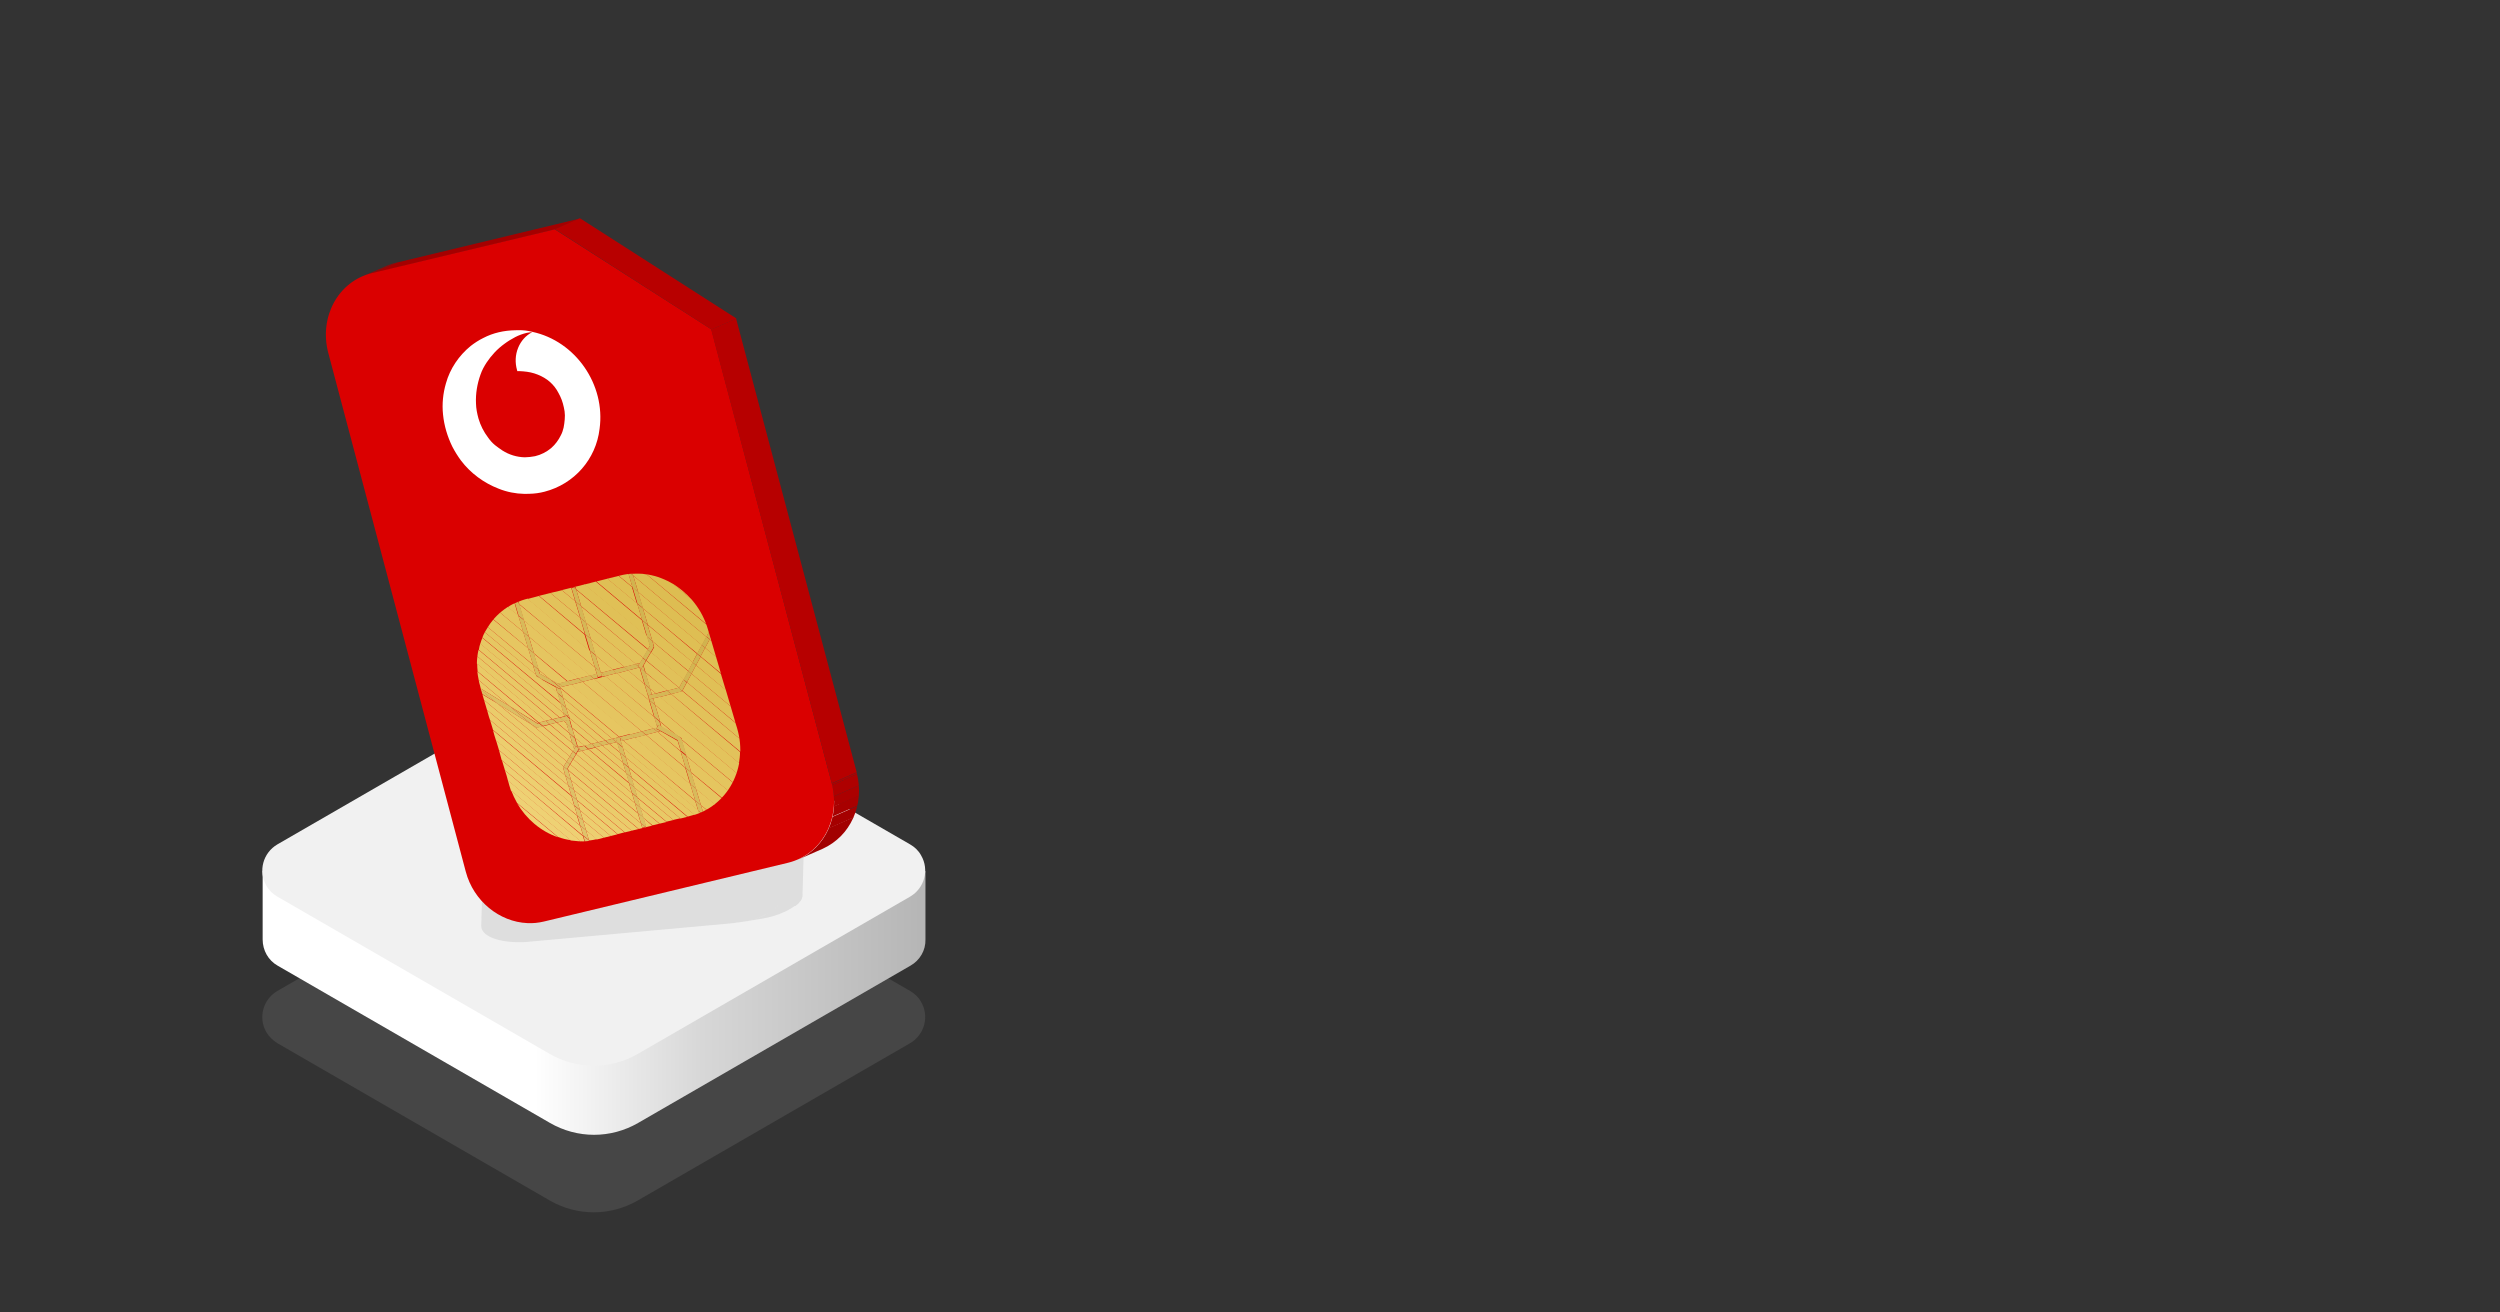 <?xml version="1.0" encoding="utf-8"?>
<!-- Generator: Adobe Illustrator 26.0.1, SVG Export Plug-In . SVG Version: 6.00 Build 0)  -->
<svg version="1.1" id="Layer_1" xmlns="http://www.w3.org/2000/svg" xmlns:xlink="http://www.w3.org/1999/xlink" x="0px" y="0px"
	 viewBox="0 0 800 420" style="enable-background:new 0 0 800 420;" xml:space="preserve">
<rect x="0" y="0" width="800" height="420" fill="#333333" stroke="none"/>
<style type="text/css">
	.st0{opacity:0.2;fill:#929292;enable-background:new    ;}
	.st1{fill:url(#Path_6697_00000126318275874576394460000001395393929152902035_);}
	.st2{fill:#F1F1F1;}
	.st3{clip-path:url(#SVGID_00000066506086785758565810000018362557021341840777_);}
	.st4{fill:#FF0000;}
	.st5{clip-path:url(#SVGID_00000005255509030938592340000014270478088744913310_);}
	.st6{fill:#A20000;}
	.st7{fill:#A50000;}
	.st8{fill:#A40000;}
	.st9{clip-path:url(#SVGID_00000039133254686192208730000004507593814162256267_);}
	.st10{fill:#B00000;}
	.st11{fill:#AE0000;}
	.st12{fill:#AB0000;}
	.st13{fill:#A80000;}
	.st14{fill:#DA0000;}
	.st15{fill:#B80000;}
	.st16{fill:#B70000;}
	.st17{clip-path:url(#SVGID_00000017504587614823653660000015277663450286570654_);}
	.st18{fill:#FFFFFF;}
	.st19{clip-path:url(#SVGID_00000121279364010332731310000009798647049992882879_);}
	.st20{fill:#EFD276;}
	.st21{fill:#EED175;}
	.st22{fill:#EED174;}
	.st23{fill:#EED073;}
	.st24{fill:#EDCF71;}
	.st25{fill:#EDCF70;}
	.st26{fill:#ECCE6F;}
	.st27{fill:#ECCE6E;}
	.st28{fill:#EBCD6D;}
	.st29{fill:#EBCC6C;}
	.st30{fill:#EACC6B;}
	.st31{fill:#EACB6A;}
	.st32{fill:#EACB69;}
	.st33{fill:#E9CA68;}
	.st34{fill:#E9CA67;}
	.st35{fill:#E8C966;}
	.st36{fill:#E8C865;}
	.st37{fill:#E7C864;}
	.st38{fill:#E7C763;}
	.st39{fill:#E6C762;}
	.st40{fill:#E6C661;}
	.st41{fill:#E5C560;}
	.st42{fill:#E5C55F;}
	.st43{fill:#E4C45E;}
	.st44{fill:#E4C45D;}
	.st45{fill:#E3C35C;}
	.st46{fill:#E2C25B;}
	.st47{fill:#E2C25A;}
	.st48{fill:#E1C159;}
	.st49{fill:#E0C057;}
	.st50{fill:#E0C056;}
	.st51{fill:#DFBF55;}
	.st52{fill:#DFBF54;}
	.st53{fill:#DEBE53;}
	.st54{fill:#DDBD52;}
	.st55{fill:#DDBD51;}
	.st56{fill:#DCBC50;}
	.st57{clip-path:url(#SVGID_00000066516873086164959800000017364122431373803931_);}
	.st58{fill:#D8BA5B;}
	.st59{fill:#D8B95A;}
	.st60{fill:#D8B959;}
	.st61{fill:#D7B858;}
	.st62{fill:#D6B857;}
	.st63{fill:#D5B756;}
	.st64{fill:#D5B755;}
	.st65{fill:#D9BC5E;}
	.st66{fill:#D9BB5D;}
	.st67{fill:#D8BB5C;}
	.st68{fill:#DBBE61;}
	.st69{fill:#DABD60;}
	.st70{fill:#DABC5F;}
	.st71{fill:#E0C46C;}
	.st72{fill:#DFC36A;}
	.st73{fill:#DFC369;}
	.st74{fill:#DEC268;}
	.st75{fill:#DDC167;}
	.st76{fill:#DDC066;}
	.st77{fill:#DCC065;}
	.st78{fill:#DCBF64;}
	.st79{fill:#DCBF63;}
	.st80{fill:#DBBE62;}
	.st81{fill:#D4B654;}
	.st82{fill:#D3B552;}
	.st83{fill:#D3B551;}
	.st84{fill:#D2B450;}
	.st85{fill:#D2B44F;}
	.st86{fill:#D1B34E;}
	.st87{fill:#D0B24D;}
	.st88{opacity:5.900000e-02;enable-background:new    ;}
</style>
<g>
	<g id="Group_3196_00000067205078403085926410000011538443359780178879_" transform="translate(-369 -3812)">
		<g id="A14_illustration_00000001658500557075103960000015415697305532507551_" transform="translate(369 3812)">
			<g id="Group_2840_00000106846371690980039710000000800313586915947188_" transform="translate(33.047 16.414)">
				<path id="Path_6696_00000052069818298484161950000004746757000505007799_" class="st0" d="M55.7,317.4l87.1,50.3
					c8.8,5.1,19.5,5.1,28.3,0l87.1-50.3c4.6-2.7,6.2-8.6,3.5-13.2c-0.8-1.5-2.1-2.7-3.5-3.5l-87.1-50.3c-8.8-5.1-19.5-5.1-28.3,0
					l-87.1,50.3c-4.6,2.7-6.2,8.6-3.5,13.2C53,315.3,54.3,316.5,55.7,317.4z"/>
				<g id="Group_2839_00000027590732674617917050000012068845733190126512_">
					<g id="Group_2830_00000178907595086615473970000006725585960243711393_">
						
							<linearGradient id="Path_6697_00000170239641693055843070000011373454695488268970_" gradientUnits="userSpaceOnUse" x1="-842.619" y1="-120.276" x2="-841.437" y2="-120.276" gradientTransform="matrix(179.577 0 0 71.467 151366.078 8900.24)">
							<stop  offset="0" style="stop-color:#FFFFFF"/>
							<stop  offset="0.407" style="stop-color:#FFFFFF"/>
							<stop  offset="0.66" style="stop-color:#D7D7D7"/>
							<stop  offset="1" style="stop-color:#B5B5B5"/>
						</linearGradient>
						
							<path id="Path_6697_00000090282370564699513110000004750382817377819804_" style="fill:url(#Path_6697_00000170239641693055843070000011373454695488268970_);" d="
							M157,323.4L51,262.2v22c0,3.5,1.8,6.7,4.8,8.4l87.1,50.3c8.8,5.1,19.5,5.1,28.3,0l87.1-50.3c3-1.7,4.9-4.9,4.8-8.4v-22
							L157,323.4z"/>
						<path id="Path_6698_00000062181477945156718060000013840218818504916139_" class="st2" d="M55.7,270.5l87.1,50.3
							c8.8,5.1,19.5,5.1,28.3,0l87.1-50.3c4.6-2.7,6.2-8.6,3.5-13.2c-0.8-1.5-2.1-2.7-3.5-3.5l-87.1-50.3c-8.8-5.1-19.5-5.1-28.3,0
							l-87.1,50.3c-4.6,2.7-6.2,8.6-3.5,13.2C53,268.5,54.3,269.7,55.7,270.5z"/>
					</g>
					<g id="Group_2838_00000138562310284770446180000002293427639163904936_" transform="translate(41.026 24.707)">
						<g id="Group_2837_00000181075621954498760240000003202788554543538089_">
							<g id="Group_2836_00000054961033620913434040000012961565531547816320_">
								<g>
									<g>
										<defs>
											<polygon id="SVGID_1_" points="58.3,247.2 132.3,204.2 161.7,221.2 87.7,264.2 											"/>
										</defs>
										<clipPath id="SVGID_00000117669376561424734890000002608924620260939914_">
											<use xlink:href="#SVGID_1_"  style="overflow:visible;"/>
										</clipPath>
										
											<g id="Group_2835_00000059299981423646942880000017371216531265663645_" style="clip-path:url(#SVGID_00000117669376561424734890000002608924620260939914_);">
											<g id="Group_2834_00000002354862646596530710000003117891123907857308_" transform="translate(8.694 1.78)">
												<g id="Group_2833_00000055698254306751529660000012218171657950951585_">
													<g id="Group_2832_00000115474834610937283150000014195115585916751532_">
														<g id="Group_2831_00000116207331528350689340000007151014424553381255_">
															<path id="Path_6700_00000027588553842231166640000014077675653508012166_" class="st4" d="M124,236.3l-29.3-16.9
																l-5.1,2.9l-1.9,9.8l6.7,0.4L95,229c0.1-0.8,0.1-1.6,0.1-2.4l2.9,1.8l2.7,1.6l16.9,9.8L124,236.3"/>
															<path id="Path_6701_00000058580866151023636580000015388616434650741146_" class="st4" d="M125.6,222.7l-2.8-7.8
																c-0.4-1-0.8-2-1.4-2.9l0.2-0.1c0.2,0.2,1.1,0.7,2.6,1.7c1.5,0.9,2.7,1.7,3.5,2.1l5,2.9L125.6,222.7 M147,215.9
																l-4.8-2.8l-3.5,2l-18.4-10.6l-5.7,3.3l6.2,18.3l4.3,2.5l12.4-7.2l6.1,3.5l6-3.5l-6.1-3.5L147,215.9"/>
														</g>
													</g>
												</g>
											</g>
										</g>
									</g>
								</g>
							</g>
						</g>
					</g>
				</g>
			</g>
		</g>
	</g>
	<path class="st0" d="M254.7,289.8c0.1-0.1,0.2-0.1,0.2-0.2c0.1-0.1,0.2-0.2,0.3-0.2c0.1-0.1,0.2-0.2,0.3-0.3
		c0.1-0.1,0.1-0.1,0.2-0.2l0,0l0,0c0.1-0.2,0.2-0.3,0.4-0.5c0,0,0-0.1,0.1-0.1c0.1-0.2,0.2-0.3,0.3-0.5l0,0c0-0.1,0.1-0.2,0.1-0.3
		c0-0.1,0.1-0.2,0.1-0.3c0-0.1,0-0.2,0.1-0.3c0-0.1,0-0.2,0-0.2l0,0l0,0l0,0c0-0.1,0-0.1,0-0.2l0,0l0,0l1.3-46.5l-6.9,1.1l0,0l0,0
		l6.9-1.1l-31.5-10.4l0,0l0,0l0,0l0,0l-47.9,4.4l0,0l0,0l0,0c-0.1,0-0.1,0-0.2,0c-0.3,0-0.7,0.1-1,0.1l0,0l0,0l0,0c0,0,0,0-0.1,0
		c-0.5,0.1-0.9,0.1-1.4,0.2l-6.9,1.1l0,0l0,0l0,0c0.2,0,0.3,0,0.5-0.1c-7.8,1.1-14,4.5-14.1,7.8l-1.5,53.1
		c-0.1,3.1,4.8,5.2,11.6,5.3c1.3,0,2.7,0,4.2-0.2l63.8-5.8c1-0.1,2-0.2,2.9-0.4c-0.1,0-0.2,0-0.3,0.1l0,0l0,0l6.9-1.1
		c1.9-0.3,3.7-0.7,5.4-1.3c0.3-0.1,0.6-0.2,0.9-0.3c0.1,0,0.2-0.1,0.2-0.1c1-0.4,2-0.8,2.8-1.3c0.1-0.1,0.2-0.1,0.3-0.2h0.1
		c0.1-0.1,0.2-0.1,0.3-0.2c0.2-0.1,0.4-0.2,0.5-0.3c0.1-0.1,0.2-0.2,0.3-0.2c0.1-0.1,0.3-0.2,0.4-0.3
		C254.7,289.9,254.7,289.9,254.7,289.8L254.7,289.8L254.7,289.8L254.7,289.8z M245.7,292.3c-0.1,0.1-0.2,0.1-0.4,0.2
		c0.3-0.1,0.5-0.3,0.8-0.4l0,0C245.9,292.2,245.8,292.3,245.7,292.3z M245,292.7c-0.6,0.3-1.3,0.6-2.1,0.9h-0.1
		c0.8-0.3,1.6-0.6,2.3-1C245.1,292.7,245,292.7,245,292.7L245,292.7z M241.8,294c-0.1,0-0.1,0-0.2,0c0.3-0.1,0.6-0.2,0.9-0.3l0,0
		C242.2,293.8,242,293.9,241.8,294z M239,294.8c0.2,0,0.4-0.1,0.5-0.1C239.3,294.7,239.1,294.7,239,294.8z M240.3,294.4
		c0.2-0.1,0.4-0.1,0.6-0.2C240.7,294.3,240.5,294.4,240.3,294.4z M246.4,291.9c0.2-0.1,0.4-0.2,0.6-0.4l0,0
		C246.8,291.7,246.6,291.8,246.4,291.9z M247.4,291.3c0.1-0.1,0.3-0.2,0.4-0.3c0,0,0,0-0.1,0C247.6,291.1,247.5,291.2,247.4,291.3z
		 M249.9,287.9v0.1c0-0.2,0.1-0.4,0.1-0.5C249.9,287.7,249.9,287.8,249.9,287.9z M249.7,288.5c0,0.1-0.1,0.2-0.1,0.3l0,0
		c0.1-0.1,0.1-0.3,0.2-0.4C249.7,288.4,249.7,288.5,249.7,288.5z M249.3,289.3c0,0,0,0.1-0.1,0.1c0,0,0,0,0,0.1
		c0.1-0.1,0.2-0.3,0.2-0.4C249.4,289.1,249.4,289.2,249.3,289.3z M248.1,290.7c0.1-0.1,0.3-0.3,0.4-0.4l-0.1,0.1
		C248.3,290.6,248.2,290.6,248.1,290.7z M248.7,290.1c0.1-0.1,0.2-0.2,0.3-0.4c-0.1,0.1-0.1,0.1-0.1,0.2
		C248.8,290,248.8,290,248.7,290.1z M219.7,230.7l-1.4,0.1L219.7,230.7L219.7,230.7z M170.6,235.2c0.4,0,0.7-0.1,1.1-0.1l0,0
		c-0.4,0-0.8,0.1-1.3,0.1C170.5,235.2,170.6,235.2,170.6,235.2z M238.1,295c-0.2,0-0.4,0.1-0.6,0.1C237.7,295.1,237.9,295,238.1,295
		z"/>
	<g id="Group_2930_00000016786126624672218260000002761053823386341792_" transform="translate(23.108 34.138)">
		<g id="Group_2928_00000145743950974379013570000009250798288144219542_">
			<g id="Group_2927_00000162316792546123189710000009361185640046657433_" transform="translate(25.529)">
				<g id="Group_2926_00000036233459358469916830000009124118157709997473_">
					<g id="Path_00000105406609371066306700000010137230445985880462_">
						<g id="Group_2913_00000039100752738825552510000014635155881939664553_">
							<g id="Group_2912_00000086658220717717056400000002508574399477664663_">
								<g id="Group_2904_00000132085544590301681630000010538290116587021478_" transform="translate(11.229 13.572)">
									<g>
										<g>
											<defs>
												<path id="SVGID_00000163757781773512439560000008269081533825009294_" d="M56,40.8l8-3.5c1-0.4,2-0.8,3.1-1l-8,3.5
													C58,40,57,40.4,56,40.8z"/>
											</defs>
											<clipPath id="SVGID_00000103959297156007798210000011273562537334269861_">
												<use xlink:href="#SVGID_00000163757781773512439560000008269081533825009294_"  style="overflow:visible;"/>
											</clipPath>
											
												<g id="Group_2903_00000065041571137669486340000004289251303284075710_" style="clip-path:url(#SVGID_00000103959297156007798210000011273562537334269861_);">
												<g id="Group_2902_00000134952008022266677420000011020547331762935714_">
													<path id="Path_6719_00000073705333953666272190000006437035551985573289_" class="st6" d="M56,40.8l8-3.5
														c0.5-0.2,1.1-0.5,1.7-0.6l-8,3.5C57.1,40.4,56.6,40.6,56,40.8"/>
													<path id="Path_6720_00000054239450946242023020000005828816648417001624_" class="st7" d="M57.7,40.2l8-3.5
														c0.5-0.1,0.9-0.3,1.4-0.4l-8,3.5C58.6,39.9,58.2,40,57.7,40.2"/>
												</g>
											</g>
										</g>
									</g>
								</g>
								<g id="Group_2905_00000059992244200863797530000006236657447079552907_" transform="translate(14.199)">
									<path id="Path_6722_00000160900648991283501920000011577898492499057549_" class="st8" d="M56.1,53.4l8-3.5l58.6-14.1
										l-8,3.5L56.1,53.4z"/>
								</g>
								<g id="Group_2908_00000124856224065956021380000015540967455209693880_" transform="translate(145.002 170.279)">
									<g>
										<g>
											<defs>
												<path id="SVGID_00000089538501301181765610000017601085937094684054_" d="M69.6,67.2l-8,3.5
													c8.9-3.8,13.7-14.1,10.9-24.4l8-3.5C83.2,53.1,78.4,63.3,69.6,67.2z"/>
											</defs>
											<clipPath id="SVGID_00000175285771918491619240000013936101985702294202_">
												<use xlink:href="#SVGID_00000089538501301181765610000017601085937094684054_"  style="overflow:visible;"/>
											</clipPath>
											
												<g id="Group_2907_00000083810475915398999540000012968407635883588522_" style="clip-path:url(#SVGID_00000175285771918491619240000013936101985702294202_);">
												<g id="Group_2906_00000045597243239946499410000009308819719899770286_">
													<path id="Path_6723_00000169539656987383235380000008401790448192781719_" class="st10" d="M72.5,46.3l8-3.5
														c0,0.2,0.1,0.4,0.1,0.5l-8,3.5C72.6,46.6,72.5,46.4,72.5,46.3"/>
													<path id="Path_6724_00000126284728532184883260000017811103521540513946_" class="st11" d="M72.6,46.8l8-3.5
														c0.3,1.2,0.5,2.4,0.6,3.6l-8,3.5C73.1,49.2,72.9,48,72.6,46.8"/>
													<path id="Path_6725_00000181804128695790862760000005888756130325105823_" class="st12" d="M73.2,50.4l8-3.5
														c0.1,1.1,0.1,2.2,0,3.3l-8,3.5C73.2,52.6,73.2,51.5,73.2,50.4"/>
													<path id="Path_6726_00000101104768069604944510000014999143156519994272_" class="st13" d="M73.2,53.6l8-3.5
														c-0.1,1.1-0.2,2.2-0.5,3.3l-8,3.5C72.9,55.9,73.1,54.8,73.2,53.6"/>
													<path id="Path_6727_00000160191476162349214430000014518373807885588651_" class="st7" d="M72.7,57l8-3.5
														c-0.3,1.3-0.7,2.5-1.2,3.7l-8,3.5C72,59.4,72.4,58.2,72.7,57"/>
													<path id="Path_6728_00000145762231702694185250000006279940217707178136_" class="st6" d="M71.5,60.6l8-3.5
														c-1.9,4.5-5.5,8.1-9.9,10.1l-8,3.5C66,68.7,69.5,65.1,71.5,60.6"/>
												</g>
											</g>
										</g>
									</g>
								</g>
								<g id="Group_2909_00000128473848264867054600000003097170231219774647_" transform="translate(0 3.355)">
									<path id="Path_6730_00000173878405465449717110000018094252415384003999_" class="st14" d="M128.9,35.9l50.1,32l38.5,145.2
										c3,11.5-3.2,22.9-14,25.5l-78.1,18.8c-1.7,0.4-3.5,0.6-5.3,0.5c-8.9-0.4-17.2-7-19.7-16.5l-44-166
										c-3-11.5,3.2-22.9,14-25.5L128.9,35.9z"/>
								</g>
								<g id="Group_2910_00000062164769314129360910000011298480066549786497_" transform="translate(70.445)">
									<path id="Path_6731_00000037657693370567766080000012839955555521917062_" class="st15" d="M58.5,39.2l8-3.5l50.1,32.1
										l-8,3.5L58.5,39.2z"/>
								</g>
								<g id="Group_2911_00000000185583630200315860000006092051246775764881_" transform="translate(118.512 30.801)">
									<path id="Path_6732_00000039120476340145860500000011618077596124451982_" class="st16" d="M60.4,40.5l8-3.5L107,182.2
										l-8,3.5L60.4,40.5z"/>
								</g>
							</g>
						</g>
					</g>
					
						<g id="Group_2925_00000111900590301106796480000013914113186451928251_" transform="matrix(1, -0.017, 0.017, 1, 35.058, 33.576)">
						<g id="Group_2924_00000072258809554600706330000018127294817866163362_">
							<g id="Group_2923_00000039133560663354645460000008605661090294967171_">
								<g>
									<g>
										<defs>
											<polygon id="SVGID_00000046319434959240996410000000851067413544038810_" points="59.6,201.3 56.3,38.1 147.6,42.4 
												150.9,205.7 											"/>
										</defs>
										<clipPath id="SVGID_00000008852445551934195640000005274866057020954497_">
											<use xlink:href="#SVGID_00000046319434959240996410000000851067413544038810_"  style="overflow:visible;"/>
										</clipPath>
										
											<g id="Group_2922_00000124161511692633110840000013470688438903998882_" style="clip-path:url(#SVGID_00000008852445551934195640000005274866057020954497_);">
											<g id="Group_2921_00000114053289036230929800000007669397304648425623_" transform="translate(0.458 1.132)">
												<g id="Group_2920_00000165234730158278507790000016266421425027095712_">
													<g id="Group_2919_00000030448664436743760860000008606828484677865629_">
														<g id="Group_2918_00000172401650593247010330000016135690634633319064_">
															<path id="Path_6733_00000102512319016944636390000017309970719129522571_" class="st18" d="M82.4,78.9
																c-2.5-0.1-5-0.9-7.1-2.3c-0.8-0.5-1.6-1.2-2.4-1.8c-0.8-0.7-1.5-1.5-2.1-2.4c-1.4-1.9-2.4-4-3-6.2
																c-0.4-1.6-0.7-3.2-0.7-4.8c-0.1-3.1,0.5-6.3,1.6-9.2c0.5-1.4,1.2-2.6,2-3.8c1.6-2.3,3.5-4.3,5.8-5.9
																c1.1-0.8,2.3-1.5,3.5-2.1s2.4-1,3.7-1.3l0,0c0.6-0.1,1.2-0.2,1.8-0.2c-2.1,1-3.7,2.8-4.6,4.9c-1,2.3-1.1,4.8-0.5,7.1
																c0,0.1,0.1,0.3,0.1,0.4c0.2,0,0.4,0,0.7,0c1.6,0.1,3.2,0.3,4.7,0.8s2.9,1.2,4.1,2.1c1.2,0.9,2.2,2,3,3.3
																c0.8,1.4,1.5,2.8,1.9,4.4c0.2,0.8,0.4,1.7,0.5,2.5c0.1,0.9,0.1,1.7,0,2.6s-0.2,1.7-0.4,2.6c-0.2,0.8-0.5,1.7-0.9,2.4
																c-0.8,1.6-1.9,3-3.2,4.1c-1.5,1.2-3.3,2.1-5.2,2.5l0,0C84.6,78.8,83.5,78.9,82.4,78.9 M81.1,38.2c-0.3,0-0.6,0-1,0
																c-3.6,0-7.1,0.7-10.3,2.3c-1.5,0.7-2.9,1.6-4.1,2.5c-3.8,3-6.7,7.1-8.1,11.8c-1,3.2-1.4,6.6-1.1,10
																c0.3,3.6,1.3,7.1,2.8,10.3c0.8,1.6,1.7,3.1,2.7,4.5c3,4.1,7.2,7.3,11.9,9.2c2.6,1.1,5.4,1.7,8.2,1.8c0.5,0,1,0,1.5,0
																c1.7,0,3.4-0.2,5-0.6c9.5-2.3,16.6-10.1,17.9-19.8c2.2-14.1-7.2-28.2-21-31.4C84.1,38.4,82.6,38.2,81.1,38.2"/>
															<g id="Group_2915_00000047768012421403280500000016735909256562551463_" transform="translate(9.271 75.435)">
																<g>
																	<g>
																		<defs>
																			<path id="SVGID_00000067929603311451937010000006241560353194248877_" d="M72.9,48.8l30.1-7
																				c11.9-2.8,24.4,5.2,27.8,17.7l8.8,31.8c3.5,12.6-3.4,25-15.3,27.8l-30.1,7c-11.9,2.8-24.4-5.2-27.9-17.7
																				l-8.8-31.8C54.2,64,61,51.6,72.9,48.8"/>
																		</defs>
																		<clipPath id="SVGID_00000170252153572775077360000002344255569511340982_">
																			<use xlink:href="#SVGID_00000067929603311451937010000006241560353194248877_"  style="overflow:visible;"/>
																		</clipPath>
																		
																			<g id="Group_2914_00000064353781289447692690000007186021107474772385_" style="clip-path:url(#SVGID_00000170252153572775077360000002344255569511340982_);">
																			<path id="Path_6734_00000123403577423319019080000014421200302458265499_" class="st20" d="M68.8,114.1
																				c2.9,5.1,7.4,9.1,12.9,11.1L68.8,114.1"/>
																			<path id="Path_6735_00000003815934863079598060000010725135761637306761_" class="st21" d="M67,110
																				c0.5,1.4,1.1,2.7,1.8,4l12.9,11.1c1.3,0.5,2.7,0.9,4.1,1.1L67,110"/>
																			<path id="Path_6736_00000129164203697463846300000004136005574841753783_" class="st22" d="M66,106.7l0.4,1.6
																				c0.2,0.6,0.3,1.1,0.5,1.7l18.9,16.3c0.9,0.1,1.7,0.2,2.6,0.3c0.2,0,0.4,0,0.6,0L66,106.7"/>
																			<path id="Path_6737_00000001642342634282669660000008153225986669733768_" class="st23" d="M65.1,103.5l0.5,1.7
																				l0.4,1.6l23,19.9c0.9,0,1.8,0,2.7-0.1l-0.2-0.1v0.2c-0.4,0-0.9,0.1-1.3,0.1l-0.5-1.8L65.1,103.5"/>
																			<path id="Path_6738_00000119092739280496627860000001819241440886215301_" class="st24" d="M90.7,123.1l0.9,3.2
																				l0.2,0.1c0.8-0.1,1.6-0.2,2.4-0.4L90.7,123.1 M64.2,100.3l0.9,3.2l24.7,21.4l-0.9-3.2L64.2,100.3"/>
																			<path id="Path_6739_00000100365146283904988180000001290935200899339432_" class="st25" d="M89.8,119.9l0.9,3.2
																				l3.4,3h0.2l2.1-0.5L89.8,119.9 M63.3,97l0.4,1.6l0.4,1.6l24.7,21.4l-0.9-3.2L63.3,97"/>
																			<path id="Path_6740_00000089561425851114773120000012698094746285666946_" class="st26" d="M88.9,116.7l0.9,3.2
																				l6.6,5.7l2.2-0.5L88.9,116.7 M62.4,93.8l0.9,3.2L88,118.4l-0.9-3.2L62.4,93.8"/>
																			<path id="Path_6741_00000083069477209204493700000003088609069675733895_" class="st27" d="M88,113.5l0.9,3.2
																				l9.7,8.4l2.2-0.5L88,113.5 M61.5,90.6l0.4,1.6l0.5,1.7l24.7,21.4l-0.9-3.2L61.5,90.6"/>
																			<path id="Path_6742_00000176027605490480400960000011111201864788397995_" class="st28" d="M87.1,110.2l0.9,3.2
																				l12.8,11.1l2.2-0.5L87.1,110.2 M60.6,87.3l0.9,3.2l24.7,21.4l-0.9-3.2L60.6,87.3"/>
																			<path id="Path_6743_00000137814840498977799660000015877817464041842568_" class="st29" d="M86.2,107l0.9,3.2
																				l16,13.8l2.2-0.5L86.2,107 M59.7,84.1l0.6,2.3l0.3,0.9l24.7,21.4l-0.9-3.2L59.7,84.1"/>
																			<path id="Path_6744_00000098931873647656811180000015176343958030680975_" class="st30" d="M85.3,103.8l0.9,3.2
																				l19.1,16.5l2.2-0.5L85.3,103.8 M58.8,80.9l0.8,2.9l0.1,0.3l24.7,21.4l-0.7-2.6l0.2-0.3L58.8,80.9"/>
																			<path id="Path_6745_00000150068803203734150410000006042560752109360819_" class="st31" d="M86,101.9l-0.8,1.3
																				l0.2,0.6l22.2,19.2l2.2-0.5l-0.1-0.1l-1,0.2l-0.4-1.4L86,101.9 M58.3,79.1l0.5,1.8l25.1,21.7l1-1.6L63.1,82.1
																				L58.3,79.1"/>
																			<path id="Path_6746_00000005248592028862853310000016882638793348283271_" class="st32" d="M109.1,119.4l0.8,2.9
																				l-0.3,0.1l0.1,0.1l2.2-0.5L109.1,119.4 M87,100.3l-1,1.6l22.3,19.3l-0.9-3.2L87,100.3 M63.1,82.1L84.9,101l1-1.6
																				L73.9,89L63.1,82.1 M57.2,74.5c0.1,0.6,0.2,1.2,0.4,1.8l0.2,0.9l9.3,5.9L57.2,74.5"/>
																			<path id="Path_6747_00000095326198487092670200000016297163602566714790_" class="st33" d="M108.2,116.2l0.9,3.2
																				l2.9,2.5l2.2-0.5L108.2,116.2 M88,98.7l-1,1.6l20.4,17.6l-0.9-3.2L88,98.7 M73.9,89l12,10.4l1-1.6l-9.5-8.2
																				L75.5,90L73.9,89 M56.8,71.7c0.1,0.9,0.2,1.9,0.4,2.8l9.9,8.6l8.6,5.5l0.4-0.1L56.8,71.7"/>
																			<path id="Path_6748_00000037656293838180984680000005652212273932821429_" class="st34" d="M107.3,113l0.9,3.2
																				l6.1,5.2l2.2-0.5L107.3,113 M89.7,97.7L88.4,98L88,98.7l18.5,16l-0.9-3.2L89.7,97.7 M79.7,89.1l-2.2,0.5l9.5,8.2
																				l0.4-0.6l-0.5-1.9L79.7,89.1 M56.8,69.2c0,0.8,0,1.7,0.1,2.5l19.3,16.7l2.2-0.5L56.8,69.2"/>
																			<path id="Path_6749_00000117648643507197729220000008972627999951738539_" class="st35" d="M106.4,109.7l0.9,3.2
																				l9.2,7.9l2.2-0.5L106.4,109.7 M91.9,97.2l-2.2,0.5l15.9,13.8l-0.9-3.2L91.9,97.2 M87.7,93.5l0.8,2.7l0.3,0.2
																				l1.9-0.4L87.7,93.5 M81.9,88.5L79.7,89l7.1,6.2L85.9,92L81.9,88.5 M56.9,66.9c-0.1,0.8-0.2,1.5-0.2,2.3
																				l21.6,18.7l2.2-0.5L56.9,66.9"/>
																			<path id="Path_6750_00000083061148210975800870000008262680372216613266_" class="st36" d="M105.5,106.5l0.9,3.2
																				l12.3,10.6l0.3-0.1l1.9-0.4L105.5,106.5 M94.2,96.7L92,97.2l12.8,11l-0.9-3.2L94.2,96.7 M86.8,90.3l0.9,3.2
																				l3,2.6l2.2-0.5L86.8,90.3 M84.2,88L82,88.5l4,3.5l-1-3.2L84.2,88 M57.3,64.8c-0.2,0.7-0.3,1.4-0.4,2.1l23.7,20.5
																				l2.2-0.5L57.3,64.8"/>
																			<path id="Path_6751_00000107588037950388185670000006439228379607735459_" class="st37" d="M104.7,103.3l0.9,3.2
																				l15.4,13.4l2.2-0.5L104.7,103.3 M96.4,96.1l-2.2,0.5l9.6,8.3l-0.9-3.2L96.4,96.1 M84.8,87.9L84.2,88l0.9,0.7
																				L84.8,87.9 M86.1,87.2l0.1,0.3h-0.1l0.7,2.7l6.1,5.3l2.2-0.5L86.1,87.2 M57.9,62.8c-0.2,0.6-0.4,1.3-0.5,2
																				l25.5,22.1l1.5-0.4l-0.3-1L57.9,62.8"/>
																			<path id="Path_6752_00000116955644912443709230000004073305547263690158_" class="st38" d="M103.8,100l0.9,3.2
																				l18.6,16.1l1.5-0.4c0.2-0.1,0.5-0.1,0.7-0.2L103.8,100 M98.6,95.6l-2.2,0.5l6.5,5.6l-0.9-3.2L98.6,95.6 M85,83.8
																				l0.7,2.4h0.1l0.3,1l9,7.8l2.2-0.5L85,83.8 M58.6,61c-0.3,0.6-0.5,1.2-0.7,1.9l26.3,22.7l-0.9-3.2L58.6,61"/>
																			<path id="Path_6753_00000112628956674024557090000006516851859756553609_" class="st39" d="M102.9,96.8l0.9,3.2
																				l21.7,18.8c0.7-0.2,1.4-0.4,2-0.7c-0.2,0.1-0.4,0.1-0.5,0.2l-0.2-0.9L102.9,96.8 M100.9,95.1l-2.2,0.5l3.4,2.9
																				l-0.9-3.2L100.9,95.1 M84.1,80.6l0.9,3.2l12.4,10.7l2.2-0.5L84.1,80.6 M59.4,59.2c-0.3,0.6-0.6,1.1-0.8,1.7
																				l24.7,21.3L82.4,79L77,74.3l-1.3-0.7l-0.1-0.5L59.4,59.2"/>
																			<path id="Path_6754_00000129201750593680795710000003687090789582857385_" class="st40" d="M127.6,115.7l0.6,2.1
																				c-0.2,0.1-0.4,0.2-0.7,0.3c0.6-0.3,1.2-0.5,1.8-0.9L127.6,115.7 M101,95.1h-0.2l0.2,0.2V95.1 M103.1,94.6
																				l-0.8,0.2l0.6,2.1l23.8,20.6l-0.9-3.2L103.1,94.6 M83.2,77.4L83.2,77.4l0.9,3.2L99.6,94l2.2-0.5L83.2,77.4
																				 M76.9,74.4l5.4,4.7l-0.5-1.9L76.9,74.4 M76.4,71.5l0.4,1.3l3.3,1.9L76.4,71.5 M60.4,57.6
																				c-0.3,0.5-0.7,1.1-1,1.6l16.1,13.9l-0.9-3.2L60.4,57.6"/>
																			<path id="Path_6755_00000179630420148128712370000004417619146809011125_" class="st40" d="M126.1,110.4l1.5,5.3
																				l1.8,1.5c0.9-0.5,1.8-1.1,2.7-1.7L126.1,110.4 M106.8,93.7l-3.7,0.9l22.7,19.6l-1.5-5.3L106.8,93.7 M86.8,76.4
																				l-3.5,0.8l-0.1,0.1l18.6,16.1l3.7-0.9L86.8,76.4 M74.9,66.2l1.5,5.3l3.7,3.2l2.4,1.4l3-0.7L74.9,66.2 M62.2,55.2
																				c-0.7,0.8-1.3,1.6-1.8,2.4l14.3,12.3l-1.5-5.3L62.2,55.2"/>
																			<path id="Path_6756_00000000212833092154114350000010609352435930081458_" class="st41" d="M124.6,105.2l1.5,5.3
																				l5.9,5.1c0.8-0.6,1.6-1.3,2.3-2L124.6,105.2 M110.4,92.9l-3.7,0.9l17.6,15.2l-1.5-5.3L110.4,92.9 M90.4,75.6
																				l-3.7,0.9l18.7,16.2l3.7-0.9L90.4,75.6 M73.5,60.9l1.5,5.3l10.6,9.1l3.7-0.9L73.5,60.9 M64.4,53
																				c-0.8,0.7-1.5,1.4-2.2,2.1l11,9.5l-1.5-5.3L64.4,53"/>
																			<path id="Path_6757_00000009581252460360730900000010390596917741392791_" class="st42" d="M123.2,99.9l1.5,5.3
																				l9.7,8.3c0.7-0.7,1.4-1.5,2-2.3L123.2,99.9 M114.1,92l-3.7,0.9l12.5,10.8l-1.5-5.3L114.1,92 M94.1,74.7l-3.7,0.9
																				l18.7,16.2l3.7-0.9L94.1,74.7 M72,55.6l1.5,5.3l15.7,13.6l3.7-0.9L72,55.6 M66.9,51.2c-0.9,0.5-1.7,1.2-2.5,1.8
																				l7.3,6.3L70.2,54L66.9,51.2"/>
																			<path id="Path_6758_00000176037472781007508800000000019096730021384595_" class="st43" d="M121.7,94.6l1.5,5.3
																				l13.1,11.3c0.6-0.8,1.2-1.7,1.6-2.6L121.7,94.6 M115.1,91.8l-1,0.2l7.4,6.4l-1-3.4L115.1,91.8 M114.9,88.7
																				l0.5,1.8l4.7,2.7L114.9,88.7 M97.8,73.9l-3.7,0.9L112.8,91l1.2-0.3l0.1-0.1l-0.9-3.3L97.8,73.9 M96.1,72.5
																				l0.1,0.3l0.2-0.1L96.1,72.5 M70.5,50.4l1.5,5.3l20.8,18l2.2-0.5L94.4,71L70.5,50.4 M69.1,50.1
																				c-0.8,0.3-1.5,0.7-2.2,1.2l3.3,2.9L69.1,50.1"/>
																			<path id="Path_6759_00000101798250652026972210000012219131992757424567_" class="st44" d="M113.5,83.4l1.5,5.3
																				l5.2,4.5l1.5,0.9l0.2,0.6l16.2,14c0.5-0.9,0.9-1.9,1.3-2.9L113.5,83.4 M101.4,73l-3.7,0.9l15.4,13.3l-1.5-5.3
																				L101.4,73 M94.7,67.2l1.5,5.3l0.3,0.3l3.7-0.9L94.7,67.2 M73.3,48.7l-0.8,0.2c-0.7,0.2-1.4,0.4-2.1,0.7l0.2,0.8
																				L94.4,71l-1.5-5.3L73.3,48.7"/>
																			<path id="Path_6760_00000155105407135412683620000009558784322570152067_" class="st45" d="M115.1,80.8l-2.2,0.5
																				l0.6,2.1l25.7,22.3c0.4-1.1,0.7-2.1,0.9-3.2L115.1,80.8 M112,78.2l0.5,1.8l1.3-0.3L112,78.2 M105.1,72.2
																				l-3.7,0.9l10.3,8.9l-1.5-5.3L105.1,72.2 M93.2,61.9l1.5,5.3l5.4,4.7l3.7-0.9L93.2,61.9 M76.9,47.9l-3.7,0.9
																				l19.6,17l-1.5-5.3L76.9,47.9"/>
																			<path id="Path_6761_00000004525318689093775990000012858170212798819762_" class="st46" d="M118.7,80l-3.7,0.9
																				l25,21.6c0.2-1.2,0.4-2.4,0.4-3.6L118.7,80 M110.5,72.9l1.5,5.3l1.8,1.5l3.7-0.9L110.5,72.9 M108.7,71.3
																				l-3.7,0.9l5.2,4.5L108.7,71.3L108.7,71.3 M91.8,56.7l1.5,5.3l10.6,9.1l3.7-0.9L91.8,56.7 M80.6,47l-3.7,0.8
																				l14.5,12.6L90,55.1L80.6,47"/>
																			<path id="Path_6762_00000151524420114164291740000010501220217606584231_" class="st47" d="M122.3,79.1
																				L122.3,79.1l-3.6,0.9l21.8,18.8c0.1-1.4,0-2.8-0.2-4.2L122.3,79.1 M108.8,71.3L108.8,71.3L108.8,71.3L108.8,71.3
																				 M110.9,69.2l-0.9,1.5l0.6,2.2l6.9,6l3.7-0.9L110.9,69.2 M90.3,51.4l1.5,5.3l15.7,13.5l1.4-0.3l1-1.6L90.3,51.4
																				 M84.3,46.2L80.6,47l9.4,8.1l-1.5-5.3L84.3,46.2"/>
																			<path id="Path_6763_00000155134320458041048550000014367225836524343425_" class="st48" d="M123.8,76.3l-1.5,2.7
																				l18,15.6c-0.1-1-0.3-2-0.6-3l-0.6-2L123.8,76.3 M112.5,66.5l-1.6,2.6l10.2,8.8l0.3-0.1l1.4-2.5L112.5,66.5
																				 M88.9,46.1l1.5,5.3l19.5,16.9l1.6-2.6L88.9,46.1 M87.9,45.3l-3.7,0.8l4.3,3.7l-1.2-4.3l0.7-0.2H87.9"/>
																			<path id="Path_6764_00000049193247270877502220000003188253932643508155_" class="st49" d="M125.3,73.6l-1.5,2.7
																				l15.4,13.3l-1.5-5.3L125.3,73.6 M113,63l0.5,1.9l-1,1.7l10.3,8.9l1.5-2.7L113,63 M91.6,44.4l-1.5,0.3l-2.2,0.5
																				l0.2,0.1l0.6-0.1l0.2,0.8l22.6,19.5l0.7-1.1l-0.9-3.1L91.6,44.4"/>
																			<path id="Path_6765_00000038377092399754100470000006519837340351002017_" class="st50" d="M126.8,70.9l-1.5,2.7
																				l12.4,10.7l-0.8-2.9l-0.7-2.4L126.8,70.9 M111.5,57.7L113,63l11.3,9.7l1.5-2.7L111.5,57.7 M95.2,43.6l-3.7,0.9
																				l19.7,17l-1.5-5.3L95.2,43.6"/>
																			<path id="Path_6766_00000070114914287892401620000008207740887210251449_" class="st51" d="M128.3,68.2l-1.5,2.7
																				l9.4,8.2l-1.5-5.3L128.3,68.2 M110.1,52.4l1.5,5.3L125.7,70l1.5-2.7L110.1,52.4 M98.9,42.7L97.5,43l-2.2,0.5
																				l14.5,12.6l-1.5-5.3L98.9,42.7"/>
																			<path id="Path_6767_00000130604745333935765020000011591696028476181130_" class="st52" d="M129.8,65.4l-1.5,2.7
																				l6.5,5.6l-1.5-5.3L129.8,65.4 M108.6,47.1l1.5,5.3l17.2,14.8l1.5-2.7L108.6,47.1 M102.5,41.9l-3.7,0.8l9.4,8.1
																				l-1.5-5.3L102.5,41.9"/>
																			<path id="Path_6768_00000062167988355289702280000011489232712597309880_" class="st53" d="M131.3,62.7l-1.5,2.7
																				l3.5,3.1l-0.9-3.4l-0.5-1.8L131.3,62.7 M107.2,41.9l1.5,5.3l20.1,17.4l1.5-2.7L107.2,41.9 M105.7,41.3
																				c-0.8,0.1-1.7,0.2-2.5,0.4l-0.6,0.2l4.3,3.7L105.7,41.3"/>
																			<path id="Path_6769_00000050659638998251305270000014241337733651106982_" class="st54" d="M131.6,62.2l-0.3,0.5
																				l0.6,0.5L131.6,62.2 M108.8,41.3c-0.6,0-1.2,0-1.8,0l0.2,0.6l23.1,20l0.8-1.5l-0.3-1c-0.1-0.5-0.3-0.9-0.4-1.4
																				l-18.9-16.4C110.6,41.4,109.7,41.3,108.8,41.3"/>
																			<path id="Path_6770_00000112634368298050257840000004698302087462394757_" class="st55" d="M111.4,41.5
																				l18.9,16.3c-1-2.9-2.5-5.5-4.5-7.9l-6.2-5.4C117.1,43.1,114.3,42,111.4,41.5"/>
																			<path id="Path_6771_00000016070231727606298500000001677316339313312927_" class="st56" d="M119.6,44.6l6.2,5.4
																				C124.1,47.9,122,46.1,119.6,44.6"/>
																		</g>
																	</g>
																</g>
															</g>
															<g id="Group_2917_00000030463235401529787870000001392185300117369996_" transform="translate(9.271 75.435)">
																<g>
																	<g>
																		<defs>
																			<path id="SVGID_00000115512257097721686960000014193495785485363872_" d="M72.9,48.8l30.1-7
																				c11.9-2.8,24.4,5.2,27.8,17.7l8.8,31.8c3.5,12.6-3.4,25-15.3,27.8l-30.1,7c-11.9,2.8-24.4-5.2-27.9-17.7
																				l-8.8-31.8C54.2,64,61,51.6,72.9,48.8"/>
																		</defs>
																		<clipPath id="SVGID_00000111164776239353419930000009339124571864181634_">
																			<use xlink:href="#SVGID_00000115512257097721686960000014193495785485363872_"  style="overflow:visible;"/>
																		</clipPath>
																		
																			<g id="Group_2916_00000022520982432263152480000007975230876073074859_" style="clip-path:url(#SVGID_00000111164776239353419930000009339124571864181634_);">
																			<path id="Path_6773_00000095301140305581687760000010214829151671808958_" class="st58" d="M85.5,75.3l-3,0.7
																				l1.1,0.6l-0.3,0.6l3.5-0.8L85.5,75.3"/>
																			<path id="Path_6774_00000044144820952787391570000003100915868886981050_" class="st59" d="M89.1,74.5l-3.7,0.9
																				l1.3,1.1l3.7-0.9L89.1,74.5"/>
																			<path id="Path_6775_00000150788910944052365250000005008195013791637423_" class="st60" d="M92.8,73.6l-3.7,0.9
																				l1.3,1.1l3.7-0.9L92.8,73.6"/>
																			<path id="Path_6776_00000150801217550339222010000014420050815193921722_" class="st61" d="M113.1,87.2l0.9,3.3
																				l0.3-0.6l1,0.6l-0.5-1.8L113.1,87.2 M96.5,72.8l-0.2,0.1l0.3,1.2l-1.3,0.3L95,73.1l-2.2,0.5l1.3,1.1l3.7-0.9
																				L96.5,72.8"/>
																			<path id="Path_6777_00000034787072945927611860000016771496690850355879_" class="st61" d="M111.7,81.9l1.5,5.3
																				l1.8,1.5l-1.5-5.3L111.7,81.9 M100.1,71.9l-3.7,0.9l1.3,1.1l3.7-0.9L100.1,71.9"/>
																			<path id="Path_6778_00000106112947071992054920000012341110567663352747_" class="st62" d="M110.2,76.6l1.5,5.3
																				l1.8,1.5l-0.6-2.1l-1.2,0.3l-0.4-1.3l1.2-0.3l-0.5-1.8L110.2,76.6 M103.8,71.1l-3.7,0.9l1.3,1.1l3.7-0.9
																				L103.8,71.1"/>
																			<path id="Path_6779_00000130638741410997192280000001247279965033953161_" class="st63" d="M108.8,71.4l1.5,5.3
																				l1.8,1.5l-1.5-5.3L108.8,71.4 M107.4,70.2l-3.7,0.9l1.3,1.1l3.7-0.9l-0.4-0.3l-0.1-0.1l0,0L107.4,70.2"/>
																			<path id="Path_6780_00000160173621905406724590000018309746149080574091_" class="st64" d="M109.9,70.7l-0.6,1
																				l-1-0.7l0.4,0.3l0,0v0.1l1.8,1.5L109.9,70.7 M108.8,69.9l-1.4,0.3l0.8,0.7L108.8,69.9"/>
																			<path id="Path_6781_00000070113916684759854670000002465825063940842658_" class="st65" d="M84.1,85.5l0.3,1
																				l0.7-0.2L84.1,85.5"/>
																			<path id="Path_6782_00000145050485154963204350000011183877062130665368_" class="st66" d="M83.2,82.3l0.9,3.2
																				l1,0.8l0.6-0.1L85,83.8L83.2,82.3"/>
																			<path id="Path_6783_00000113346273988871538480000014579320091983270846_" class="st67" d="M82.3,79.1l0.9,3.2
																				l1.8,1.5l-0.9-3.2L82.3,79.1"/>
																			<path id="Path_6784_00000039116071091282699300000006999951920812751511_" class="st58" d="M81.8,77.1l0.5,1.9
																				l1.8,1.5l-0.9-3.2L83,77.8L81.8,77.1"/>
																			<path id="Path_6785_00000043419889395785335130000006097404762338311301_" class="st68" d="M86.8,95.2l0.5,1.9
																				l0.6-0.9L86.8,95.2"/>
																			<path id="Path_6786_00000054227278493184655300000001184609870543895997_" class="st69" d="M85.9,92l0.9,3.2
																				l1.1,1L88,96l0.4,0.3l-0.8-2.7L85.9,92"/>
																			<path id="Path_6787_00000155867709731441558800000005854172232732881041_" class="st70" d="M85,88.8l0.9,3.2
																				l1.8,1.5l-0.9-3.2L85,88.8"/>
																			<path id="Path_6788_00000163068569317866093300000009751553999312892577_" class="st65" d="M86,87.6l-1.3,0.3
																				l0.2,0.9l1.8,1.5L86,87.6"/>
																			<path id="Path_6789_00000131352194153967617890000018208669989602278549_" class="st68" d="M89,97.1L88.4,98
																				l1.3-0.3L89,97.1"/>
																			<path id="Path_6790_00000170279356140689528190000012122756857013480365_" class="st69" d="M90.6,96.1l-1.9,0.4
																				l0.4,0.3L89,97.1l0.7,0.6l2.2-0.5L90.6,96.1"/>
																			<path id="Path_6791_00000060737350500018555180000003900148301039764373_" class="st70" d="M92.9,95.5L90.7,96
																				l1.3,1.1l2.2-0.5L92.9,95.5"/>
																			<path id="Path_6792_00000119091205325891793860000010642068060071531455_" class="st65" d="M95.1,95l-2.2,0.5
																				l1.3,1.1l2.2-0.5L95.1,95"/>
																			<path id="Path_6793_00000065053485793529062260000017578598508715165870_" class="st66" d="M97.3,94.5L95.1,95
																				l1.3,1.1l2.2-0.5L97.3,94.5"/>
																			<path id="Path_6794_00000143580066350566668120000015663420864866091961_" class="st67" d="M99.6,94l-2.2,0.5
																				l1.3,1.1l2.2-0.5L99.6,94"/>
																			<path id="Path_6795_00000011023096648541469120000006076272703095179966_" class="st58" d="M101.8,93.5L99.6,94
																				l1.3,1.1h0.2l-0.3-1.1l1.3-0.3l0.3,1.1l0.8-0.2L101.8,93.5"/>
																			<path id="Path_6796_00000096758001170392909810000011934471511561051298_" class="st58" d="M105.5,92.6l-3.7,0.9
																				l1.3,1.1l3.7-0.9L105.5,92.6"/>
																			<path id="Path_6797_00000065066100878377271070000003911590963418453947_" class="st59" d="M109.1,91.8l-3.7,0.9
																				l1.3,1.1l3.7-0.8L109.1,91.8"/>
																			<path id="Path_6798_00000173141350720707404840000011645066231925428880_" class="st60" d="M112.8,90.9l-3.7,0.9
																				l1.3,1.1l3.7-0.9L112.8,90.9"/>
																			<path id="Path_6799_00000062170109080662549470000002402347173578570412_" class="st61" d="M114,90.6l-1.2,0.3
																				l1.3,1.1l1-0.2l-1.3-0.7L114,90.6"/>
																			<path id="Path_6800_00000075842312754554164310000005521624158315825589_" class="st67" d="M75.5,73.2l0.1,0.5
																				l1.3,0.7L75.5,73.2"/>
																			<path id="Path_6801_00000148638471770148443020000014686965244379907749_" class="st58" d="M74.6,69.9l0.9,3.2
																				l1.4,1.2l4.9,2.7l1.2,0.7l0.2-0.4l0,0L80,74.6l-3.3-1.9l-0.4-1.3L74.6,69.9"/>
																			<path id="Path_6802_00000036950370479916719500000015244814532055468470_" class="st58" d="M80.1,74.6l3.2,2.7
																				l0.1-0.1l0.3-0.6L82.5,76L80.1,74.6 M73.2,64.7l1.5,5.3l1.8,1.5L75,66.2L73.2,64.7"/>
																			<path id="Path_6803_00000101099631487708560770000003245689363200451210_" class="st59" d="M71.7,59.4l1.5,5.3
																				l1.8,1.5l-1.5-5.3L71.7,59.4"/>
																			<path id="Path_6804_00000067217503892156827730000008098716190645096894_" class="st60" d="M70.2,54.1l1.5,5.3
																				l1.8,1.5L72,55.6L70.2,54.1"/>
																			<path id="Path_6805_00000104687805965095550430000010705654925067761055_" class="st61" d="M69.9,49.8
																				c-0.2,0.1-0.5,0.2-0.7,0.3l1.1,4l1.8,1.5l-1.5-5.3L69.9,49.8"/>
																			<path id="Path_6806_00000073003182497289626860000018205654027337659561_" class="st61" d="M70.3,49.6
																				c-0.2,0.1-0.3,0.1-0.5,0.2l0.7,0.6L70.3,49.6"/>
																			<path id="Path_6807_00000034788376204241524630000016345376250684224956_" class="st71" d="M89.8,124.9l0.5,1.8
																				c0.4,0,0.9,0,1.3-0.1v-0.2L89.8,124.9"/>
																			<path id="Path_6808_00000084506023094679281470000010296125641073867908_" class="st72" d="M88.9,121.6l0.9,3.2
																				l1.8,1.5l-0.9-3.2L88.9,121.6"/>
																			<path id="Path_6809_00000086670700578749557140000003637095736103402409_" class="st73" d="M88,118.4l0.9,3.2
																				l1.8,1.5l-0.9-3.2L88,118.4"/>
																			<path id="Path_6810_00000113352091819393214980000006781126614135625397_" class="st74" d="M87.1,115.2l0.9,3.2
																				l1.8,1.5l-0.9-3.2L87.1,115.2"/>
																			<path id="Path_6811_00000121960180610612020130000008875000787033220000_" class="st74" d="M86.2,111.9l0.9,3.2
																				l1.8,1.5l-0.9-3.2L86.2,111.9"/>
																			<path id="Path_6812_00000052072044304403116890000002744362628468441257_" class="st75" d="M85.3,108.7l0.9,3.2
																				l1.8,1.5l-0.9-3.2L85.3,108.7"/>
																			<path id="Path_6813_00000000220941612686652100000014970173064892592812_" class="st76" d="M84.4,105.5l0.9,3.2
																				l1.8,1.5l-0.9-3.2L84.4,105.5"/>
																			<path id="Path_6814_00000045581484403803063770000008194199741397044902_" class="st77" d="M83.9,102.6l-0.2,0.3
																				l0.7,2.6l1.8,1.5l-0.9-3.2L83.9,102.6"/>
																			<path id="Path_6815_00000157277232108956571920000015295369861667400119_" class="st78" d="M84.9,101l-1,1.6
																				l1.4,1.2l-0.2-0.6l0.8-1.3L84.9,101"/>
																			<path id="Path_6816_00000143581346285415951830000010536764036250461100_" class="st79" d="M85.9,99.4l-1,1.6
																				l1,0.9l1-1.6L85.9,99.4"/>
																			<path id="Path_6817_00000114069830542244812200000011537264444608819368_" class="st80" d="M86.9,97.8l-1,1.6
																				l1,0.9l1-1.6L86.9,97.8"/>
																			<path id="Path_6818_00000103958408778675036600000001403379512823828376_" class="st68" d="M87.9,96.2l-0.6,0.9
																				l-0.4,0.6l1,0.9l0.4-0.7l0.6-0.9L87.9,96.2"/>
																			<path id="Path_6819_00000111908815406432944990000012725026991170351295_" class="st69" d="M88.1,96L88,96.2
																				l1,0.9l0.2-0.3l-0.4-0.3l-0.3-0.2L88.1,96"/>
																			<path id="Path_6820_00000005225186711627334890000012859728628974911156_" class="st63" d="M108.2,70.9
																				L108.2,70.9L108.2,70.9L108.2,70.9"/>
																			<path id="Path_6821_00000160869724222826049200000012372713813390569904_" class="st64" d="M109.8,68.3l-1,1.6
																				l-0.6,1l0.1,0.1l1,0.7l0.6-1l0.9-1.5L109.8,68.3"/>
																			<path id="Path_6822_00000129908036767920243760000013172648809434083476_" class="st81" d="M111.4,65.6l-1.6,2.6
																				l1,0.9l1.6-2.6L111.4,65.6"/>
																			<path id="Path_6823_00000097498672783475693450000008679823243275388341_" class="st82" d="M111.2,61.4l0.9,3.1
																				l-0.7,1.1l1,0.9l1-1.7L113,63L111.2,61.4"/>
																			<path id="Path_6824_00000013188134662068751140000016157160564692566947_" class="st83" d="M109.8,56.2l1.5,5.3
																				L113,63l-1.5-5.3L109.8,56.2"/>
																			<path id="Path_6825_00000015342044700124443860000014151298790048127376_" class="st84" d="M108.3,50.9l1.5,5.3
																				l1.8,1.5l-1.5-5.3L108.3,50.9"/>
																			<path id="Path_6826_00000176764346162719754160000017942349491487002515_" class="st85" d="M106.9,45.6l1.5,5.3
																				l1.8,1.5l-1.5-5.3L106.9,45.6"/>
																			<path id="Path_6827_00000134960317569116601790000005925620220193003704_" class="st86" d="M106.5,41.3
																				c-0.3,0-0.5,0-0.8,0.1l1.2,4.3l1.8,1.5l-1.5-5.3L106.5,41.3"/>
																			<path id="Path_6828_00000133512442420698564190000015663128043022785462_" class="st87" d="M107,41.3
																				c-0.2,0-0.3,0-0.5,0l0.7,0.6L107,41.3"/>
																			<path id="Path_6829_00000060731744932951777620000010703723516996106888_" class="st67" d="M126.7,117.4l0.2,0.9
																				c0.2-0.1,0.4-0.1,0.5-0.2L126.7,117.4"/>
																			<path id="Path_6830_00000127728882422053260310000016879113190895241865_" class="st58" d="M125.8,114.2l0.9,3.2
																				l0.8,0.7c0.2-0.1,0.4-0.2,0.7-0.3l-0.6-2.1L125.8,114.2"/>
																			<path id="Path_6831_00000132047799228198961890000003544241998570070718_" class="st58" d="M124.3,108.9l1.5,5.3
																				l1.8,1.5l-1.5-5.3L124.3,108.9"/>
																			<path id="Path_6832_00000102545027489961902830000015481682082801159091_" class="st59" d="M122.9,103.7l1.5,5.3
																				l1.8,1.5l-1.5-5.3L122.9,103.7"/>
																			<path id="Path_6833_00000144308603474959483850000003939196677826915228_" class="st60" d="M121.4,98.4l1.5,5.3
																				l1.8,1.5l-1.5-5.3L121.4,98.4"/>
																			<path id="Path_6834_00000108271111785412742050000002574679475467713471_" class="st61" d="M114.4,89.9l-0.3,0.6
																				l-0.1,0.1l-0.2,0.4l1.3,0.7l5.4,3.1l1,3.4l1.8,1.5l-1.5-5.3l-1.6-1.4l-4.7-2.7L114.4,89.9"/>
																			<path id="Path_6835_00000183947027358717038560000001127239522248990385_" class="st61" d="M120.1,93.2l1.6,1.4
																				l-0.2-0.6L120.1,93.2"/>
																			<path id="Path_6836_00000132809904788086833160000017796992907558787484_" class="st88" d="M57.8,77.2l0.5,1.9
																				l0,0l-0.4-1.4l5.1,4.4l-5.1-4.4L57.8,77.2L57.8,77.2"/>
																			<path id="Path_6837_00000173861948164469264150000008845470519624985508_" class="st78" d="M57.9,77.6l0.4,1.4
																				l4.7,3L57.9,77.6"/>
																			<path id="Path_6838_00000065036679856723044550000006906230180131680136_" class="st79" d="M57.8,77.2l0.1,0.5
																				l5.1,4.4L73.9,89l-6.8-5.9L57.8,77.2"/>
																			<path id="Path_6839_00000111152814394395438180000012515718487027133572_" class="st80" d="M67.1,83.1l6.8,5.9
																				l1.7,1.1l1.9-0.4l-1.3-1.1l-0.5,0.1L67.1,83.1"/>
																			<path id="Path_6840_00000056389606464578850210000012647051946432916889_" class="st68" d="M78.4,87.9l-2.2,0.5
																				l1.3,1.1l2.2-0.5L78.4,87.9"/>
																			<path id="Path_6841_00000121964395703812878160000006414682708218158250_" class="st69" d="M80.6,87.4l-2.2,0.5
																				l1.3,1.1l2.2-0.5L80.6,87.4"/>
																			<path id="Path_6842_00000053542727861662529410000016154221521063177110_" class="st70" d="M82.9,86.9l-2.2,0.5
																				l1.3,1.1l2.2-0.5L82.9,86.9"/>
																			<path id="Path_6843_00000044174491606158842510000002061471865595701120_" class="st65" d="M85.1,86.4l-0.7,0.2
																				L82.9,87l1.3,1.1l0.6-0.1l1.3-0.3h0.1l-0.1-0.3L85.1,86.4"/>
																			<path id="Path_6844_00000024001618549162954130000015118538583556017589_" class="st66" d="M85.8,86.2L85.8,86.2
																				l-0.7,0.1l1,0.8L85.8,86.2"/>
																			<path id="Path_6845_00000168830509901504535050000015586308086468650671_" class="st88" d="M131.1,60.3
																				L131.1,60.3l0.5,1.9l0,0L131.1,60.3"/>
																			<path id="Path_6846_00000108300905389693146600000016822104610803960740_" class="st62" d="M113.8,79.7l-1.3,0.3
																				l-1.2,0.3l0.4,1.3l1.2-0.3l2.2-0.5L113.8,79.7"/>
																			<path id="Path_6847_00000163050463741746163710000009155586407339573928_" class="st63" d="M117.4,78.9l-3.7,0.9
																				l1.3,1.1l3.7-0.9L117.4,78.9"/>
																			<path id="Path_6848_00000095316006413652995790000004516782476665871540_" class="st64" d="M121.1,78l-3.7,0.9
																				l1.3,1.1l3.5-0.8v-0.1L121.1,78"/>
																			<path id="Path_6849_00000132772685613232116570000003801077439184261538_" class="st81" d="M122.7,75.4l-1.4,2.5
																				L121,78l1.2,1.1l1.5-2.7L122.7,75.4"/>
																			<path id="Path_6850_00000054266137471821377670000000883429174811449990_" class="st82" d="M124.2,72.7l-1.5,2.7
																				l1.1,0.9l1.5-2.7L124.2,72.7"/>
																			<path id="Path_6851_00000051367608633820977550000005951857270562838415_" class="st83" d="M125.7,70l-1.5,2.7
																				l1.1,0.9l1.5-2.7L125.7,70"/>
																			<path id="Path_6852_00000084495007775571288380000003416675876797003398_" class="st84" d="M127.2,67.3l-1.5,2.7
																				l1.1,0.9l1.5-2.7L127.2,67.3"/>
																			<path id="Path_6853_00000106844812731489657020000017757616212621208752_" class="st85" d="M128.7,64.5l-1.5,2.7
																				l1.1,0.9l1.5-2.7L128.7,64.5"/>
																			<path id="Path_6854_00000165942415356798152010000015499729101159218345_" class="st86" d="M130.2,61.8l-1.5,2.7
																				l1.1,0.9l1.5-2.7L130.2,61.8"/>
																			<path id="Path_6855_00000016792556875326676510000004973182456338737582_" class="st87" d="M131.1,60.3l-0.8,1.5
																				l1.1,0.9l0.3-0.5L131.1,60.3"/>
																			<path id="Path_6856_00000046298492217943532010000007998674099726205880_" class="st78" d="M108.3,121.1l0.4,1.4
																				l1-0.2L108.3,121.1"/>
																			<path id="Path_6857_00000046340873391385694990000012521828474742236597_" class="st79" d="M107.4,117.9l0.9,3.2
																				l1.4,1.2l0.3-0.1l-0.8-2.9L107.4,117.9"/>
																			<path id="Path_6858_00000134233400706373504820000004142363261162449800_" class="st80" d="M106.5,114.7l0.9,3.2
																				l1.8,1.5l-0.9-3.2L106.5,114.7"/>
																			<path id="Path_6859_00000025408380268427109370000009163203277056279737_" class="st68" d="M105.6,111.5l0.9,3.2
																				l1.8,1.5l-0.9-3.2L105.6,111.5"/>
																			<path id="Path_6860_00000074428368059696680480000013290739427233786558_" class="st69" d="M104.7,108.2l0.9,3.2
																				l1.8,1.5l-0.9-3.2L104.7,108.2"/>
																			<path id="Path_6861_00000170269767014436656030000004632132227311219853_" class="st70" d="M103.8,105l0.9,3.2
																				l1.8,1.5l-0.9-3.2L103.8,105"/>
																			<path id="Path_6862_00000145761402001514572920000012508100109994611846_" class="st65" d="M102.9,101.8l0.9,3.2
																				l1.8,1.5l-0.9-3.2L102.9,101.8"/>
																			<path id="Path_6863_00000052801618132967858720000012111489705048048784_" class="st66" d="M102,98.5l0.9,3.2
																				l1.8,1.5l-0.9-3.2L102,98.5"/>
																			<path id="Path_6864_00000044899673654617579480000005837177021371195569_" class="st67" d="M101.1,95.3l0.9,3.2
																				l1.8,1.5l-0.9-3.2L101.1,95.3"/>
																			<path id="Path_6865_00000180348969928510346400000004929705035506260385_" class="st58" d="M102,93.6l-1.3,0.3
																				L101,95l0.1,0.2l1.8,1.5l-0.6-2.1L102,93.6"/>
																			<path id="Path_6866_00000085941241423395381070000004016432846319996058_" class="st61" d="M94.4,71l0.6,2.1
																				l0.3,1.1l1.3-0.3l-0.3-1.2l-0.1-0.3L94.4,71"/>
																			<path id="Path_6867_00000177445962207498067660000004454447111583730610_" class="st61" d="M92.9,65.7l1.5,5.3
																				l1.8,1.5l-1.5-5.3L92.9,65.7"/>
																			<path id="Path_6868_00000075125405238352592870000004312500450430052273_" class="st62" d="M91.5,60.4l1.5,5.3
																				l1.8,1.5l-1.5-5.3L91.5,60.4"/>
																			<path id="Path_6869_00000068659676389597206830000008293959783364499840_" class="st63" d="M90,55.1l1.5,5.3
																				l1.8,1.5l-1.5-5.3L90,55.1"/>
																			<path id="Path_6870_00000085950733515250781270000005361557718185097626_" class="st64" d="M88.6,49.9l1.5,5.3
																				l1.8,1.5l-1.5-5.3L88.6,49.9"/>
																			<path id="Path_6871_00000039125377610804661360000017214454765707120009_" class="st81" d="M88.1,45.4l-0.7,0.2
																				l1.2,4.3l1.8,1.5l-1.5-5.3L88.1,45.4"/>
																			<path id="Path_6872_00000134942815037364964170000014435789212326728611_" class="st82" d="M88.6,45.3L88,45.4
																				l0.8,0.7L88.6,45.3"/>
																		</g>
																	</g>
																</g>
															</g>
														</g>
													</g>
												</g>
											</g>
										</g>
									</g>
								</g>
							</g>
						</g>
					</g>
				</g>
			</g>
		</g>
	</g>
</g>
</svg>
